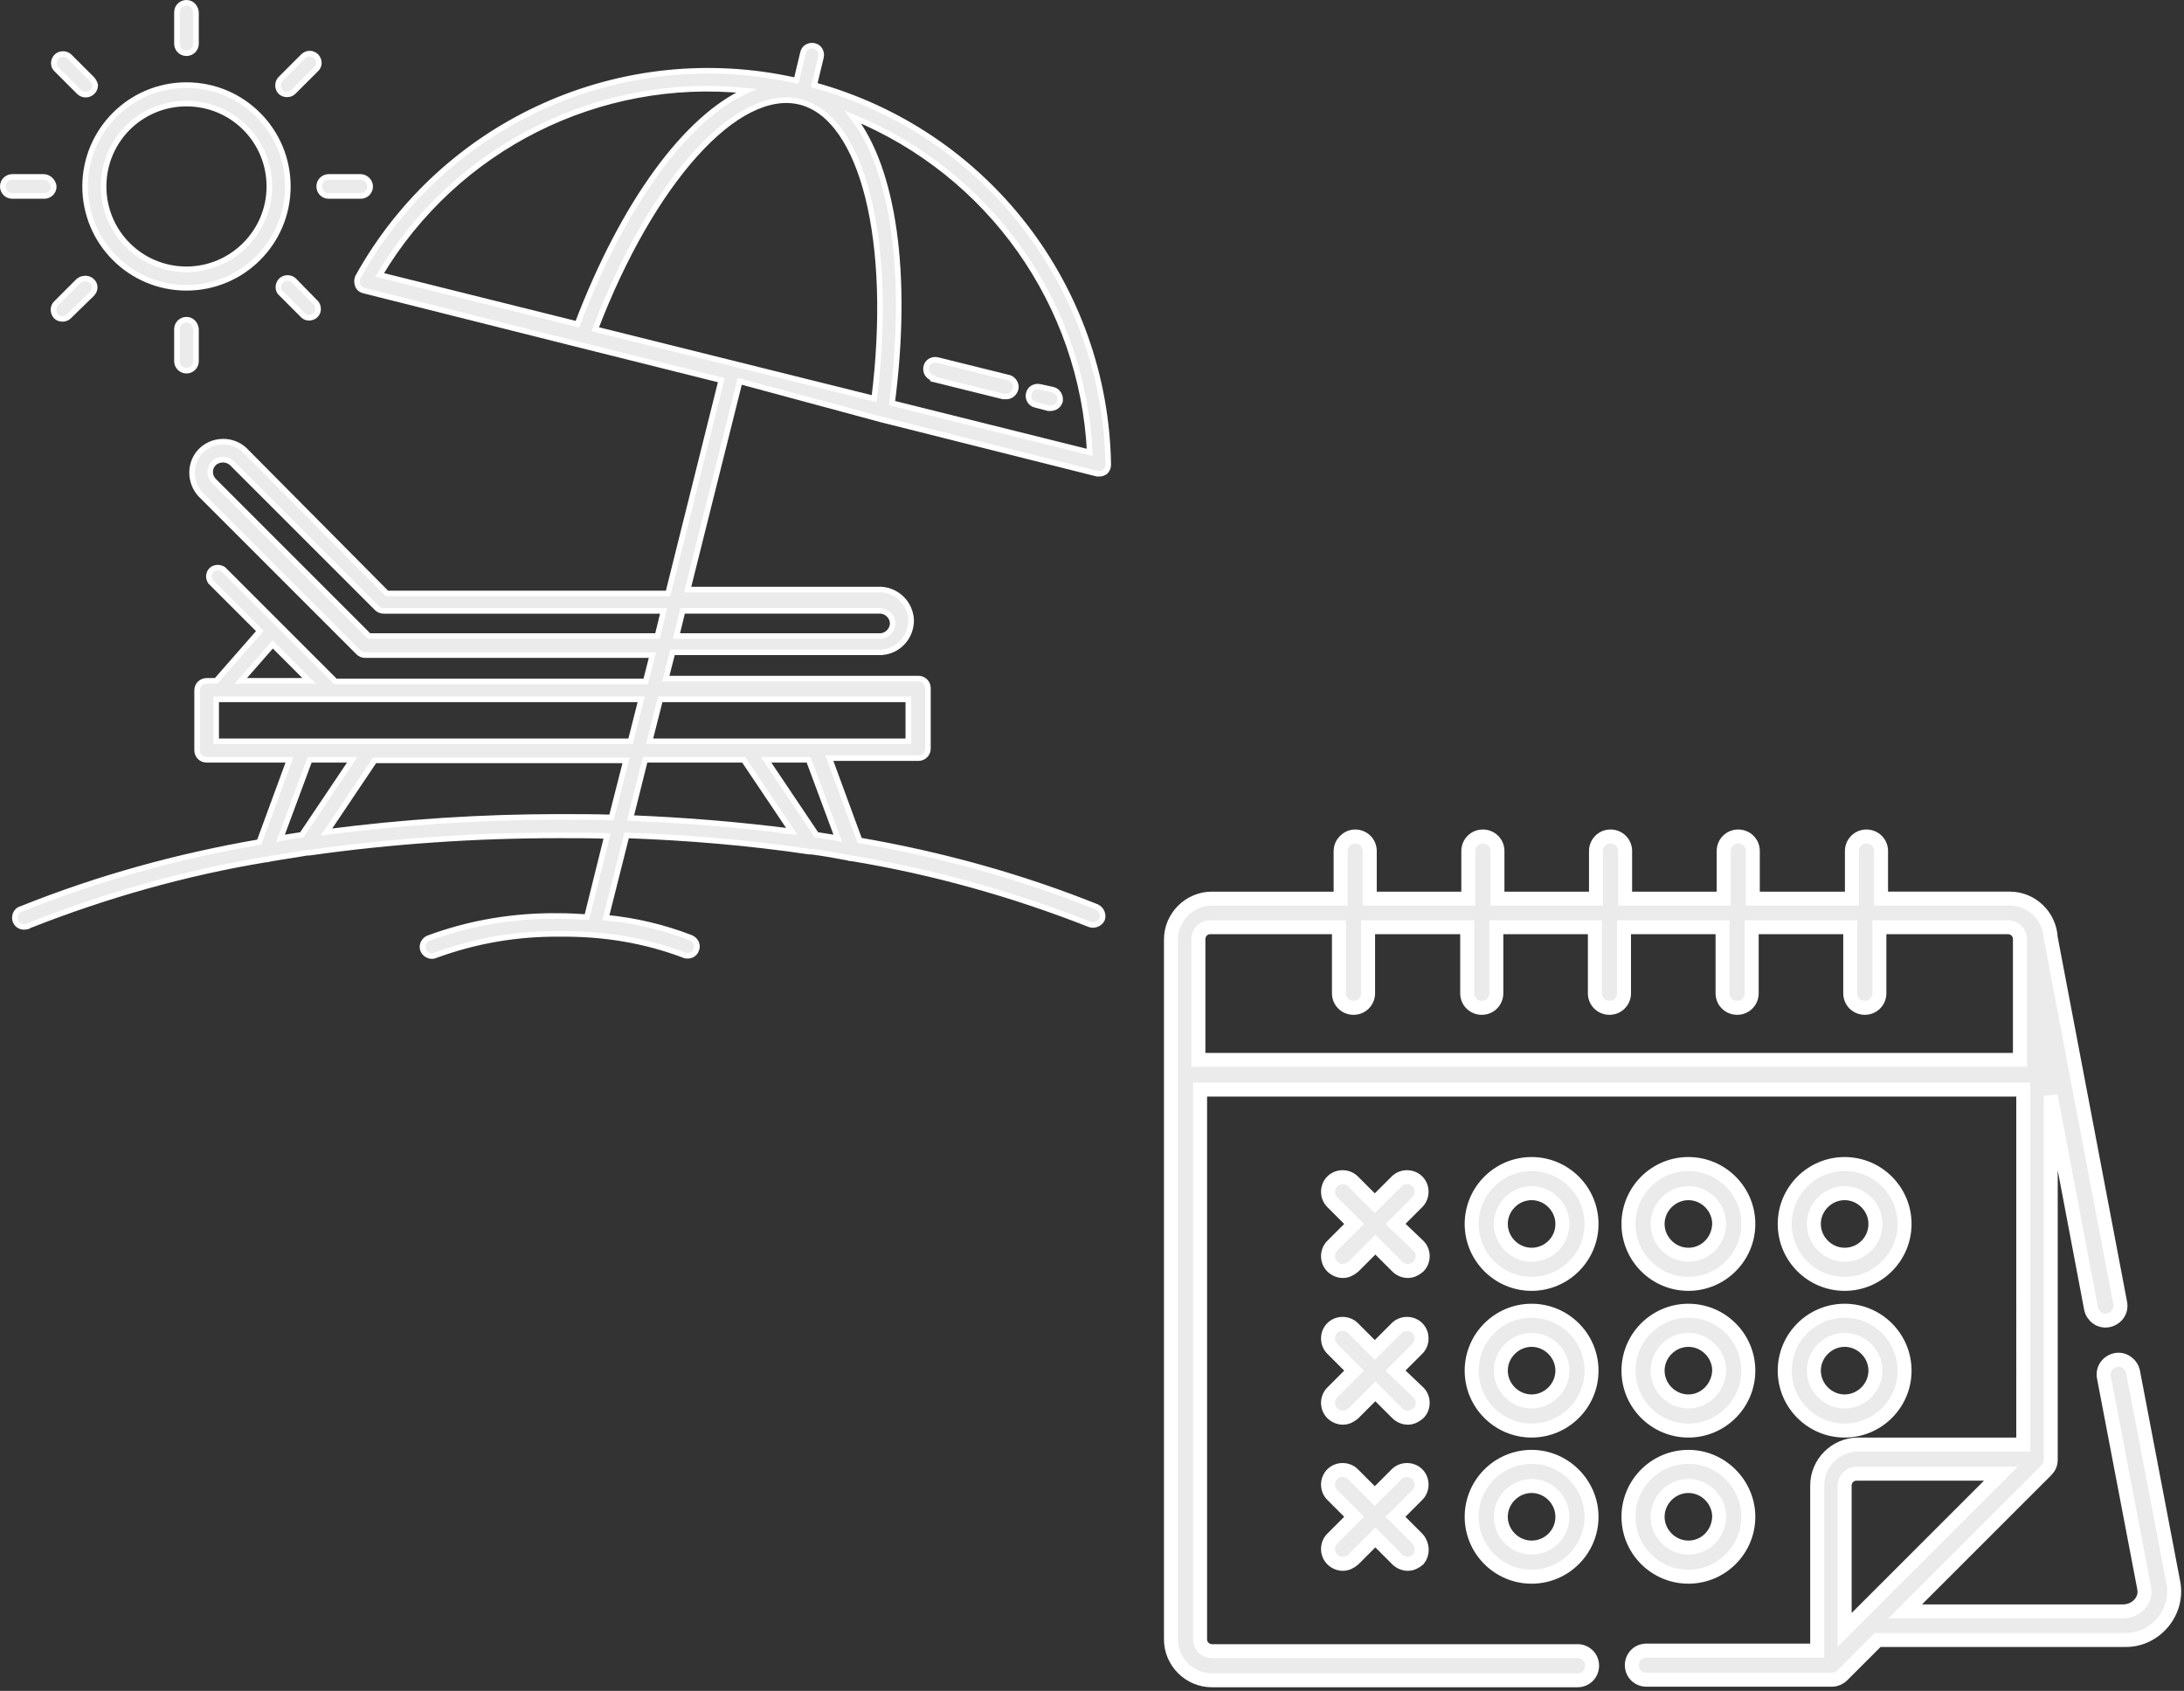 <?xml version="1.0" encoding="utf-8"?>
<!-- Generator: Adobe Illustrator 17.1.0, SVG Export Plug-In . SVG Version: 6.00 Build 0)  -->
<!DOCTYPE svg PUBLIC "-//W3C//DTD SVG 1.1//EN" "http://www.w3.org/Graphics/SVG/1.1/DTD/svg11.dtd">
<svg version="1.1" id="レイヤー_1" xmlns="http://www.w3.org/2000/svg" xmlns:xlink="http://www.w3.org/1999/xlink" x="0px"
	 y="0px" width="390px" height="302px" viewBox="0 0 390 302" enable-background="new 0 0 390 302" xml:space="preserve">
<rect x="0" y="0" width="390" height="302" fill="#333333" stroke="none"/>
<g>
	<g>
		<g>
			<path fill="#EBEBEB" stroke="#FFFFFF" stroke-width="2.5" stroke-miterlimit="10" d="M273.5,207.9c-5.9,0-10.7,4.8-10.7,10.7
				c0,5.9,4.8,10.7,10.7,10.7s10.7-4.8,10.7-10.7C284.2,212.7,279.4,207.9,273.5,207.9z M273.5,224.1c-3,0-5.5-2.5-5.5-5.5
				c0-3,2.5-5.5,5.5-5.5c3,0,5.5,2.5,5.5,5.5C279,221.7,276.5,224.1,273.5,224.1z"/>
		</g>
	</g>
	<g>
		<g>
			<path fill="#EBEBEB" stroke="#FFFFFF" stroke-width="2.5" stroke-miterlimit="10" d="M301.5,207.9c-5.9,0-10.7,4.8-10.7,10.7
				c0,5.9,4.8,10.7,10.7,10.7s10.7-4.8,10.7-10.7C312.2,212.7,307.4,207.9,301.5,207.9z M301.5,224.1c-3,0-5.5-2.5-5.5-5.5
				c0-3,2.5-5.5,5.5-5.5c3,0,5.5,2.5,5.5,5.5C306.9,221.7,304.5,224.1,301.5,224.1z"/>
		</g>
	</g>
	<g>
		<g>
			<path fill="#EBEBEB" stroke="#FFFFFF" stroke-width="2.5" stroke-miterlimit="10" d="M329.4,207.9c-5.9,0-10.7,4.8-10.7,10.7
				c0,5.9,4.8,10.7,10.7,10.7c5.9,0,10.7-4.8,10.7-10.7C340.1,212.7,335.3,207.9,329.4,207.9z M329.4,224.1c-3,0-5.5-2.5-5.5-5.5
				c0-3,2.5-5.5,5.5-5.5s5.5,2.5,5.5,5.5C334.9,221.7,332.4,224.1,329.4,224.1z"/>
		</g>
	</g>
	<g>
		<g>
			<path fill="#EBEBEB" stroke="#FFFFFF" stroke-width="2.5" stroke-miterlimit="10" d="M273.5,234.1c-5.9,0-10.7,4.8-10.7,10.7
				c0,5.9,4.8,10.7,10.7,10.7s10.7-4.8,10.7-10.7C284.2,238.9,279.4,234.1,273.5,234.1z M273.5,250.3c-3,0-5.5-2.5-5.5-5.5
				c0-3,2.5-5.5,5.5-5.5c3,0,5.5,2.5,5.5,5.5C279,247.8,276.5,250.3,273.5,250.3z"/>
		</g>
	</g>
	<g>
		<g>
			<path fill="#EBEBEB" stroke="#FFFFFF" stroke-width="2.5" stroke-miterlimit="10" d="M329.4,234.1c-5.9,0-10.7,4.8-10.7,10.7
				c0,5.9,4.8,10.7,10.7,10.7c5.9,0,10.7-4.8,10.7-10.7C340.1,238.9,335.3,234.1,329.4,234.1z M329.4,250.3c-3,0-5.5-2.5-5.5-5.5
				c0-3,2.5-5.5,5.5-5.5s5.5,2.5,5.5,5.5C334.9,247.8,332.4,250.3,329.4,250.3z"/>
		</g>
	</g>
	<g>
		<g>
			<path fill="#EBEBEB" stroke="#FFFFFF" stroke-width="2.5" stroke-miterlimit="10" d="M301.5,234.1c-5.9,0-10.7,4.8-10.7,10.7
				c0,5.9,4.8,10.7,10.7,10.7s10.7-4.8,10.7-10.7C312.2,238.9,307.4,234.1,301.5,234.1z M301.5,250.3c-3,0-5.5-2.5-5.5-5.5
				c0-3,2.5-5.5,5.5-5.5c3,0,5.5,2.5,5.5,5.5C306.9,247.8,304.5,250.3,301.5,250.3z"/>
		</g>
	</g>
	<g>
		<g>
			<path fill="#EBEBEB" stroke="#FFFFFF" stroke-width="2.5" stroke-miterlimit="10" d="M301.5,260.2c-5.9,0-10.7,4.8-10.7,10.7
				c0,5.9,4.8,10.7,10.7,10.7s10.7-4.8,10.7-10.7C312.2,265.1,307.4,260.2,301.5,260.2z M301.5,276.4c-3,0-5.5-2.5-5.5-5.5
				c0-3,2.5-5.5,5.5-5.5c3,0,5.5,2.5,5.5,5.5C306.9,274,304.5,276.4,301.5,276.4z"/>
		</g>
	</g>
	<g>
		<g>
			<path fill="#EBEBEB" stroke="#FFFFFF" stroke-width="2.5" stroke-miterlimit="10" d="M273.5,260.2c-5.9,0-10.7,4.8-10.7,10.7
				c0,5.9,4.8,10.7,10.7,10.7s10.7-4.8,10.7-10.7C284.2,265.1,279.4,260.2,273.5,260.2z M273.5,276.4c-3,0-5.5-2.5-5.5-5.5
				s2.5-5.5,5.5-5.5c3,0,5.5,2.5,5.5,5.5C279,274,276.5,276.4,273.5,276.4z"/>
		</g>
	</g>
	<g>
		<g>
			<path fill="#EBEBEB" stroke="#FFFFFF" stroke-width="2.5" stroke-miterlimit="10" d="M249.2,218.6l3.9-3.9c1-1,1-2.7,0-3.7
				c-1-1-2.7-1-3.7,0l-3.9,3.9l-3.9-3.9c-1-1-2.7-1-3.7,0c-1,1-1,2.7,0,3.7l3.9,3.9l-3.9,3.9c-1,1-1,2.7,0,3.7
				c0.5,0.5,1.2,0.8,1.9,0.8c0.7,0,1.3-0.3,1.9-0.8l3.9-3.9l3.9,3.9c0.5,0.5,1.2,0.8,1.9,0.8c0.7,0,1.3-0.3,1.9-0.8c1-1,1-2.7,0-3.7
				L249.2,218.6z"/>
		</g>
	</g>
	<g>
		<g>
			<path fill="#EBEBEB" stroke="#FFFFFF" stroke-width="2.5" stroke-miterlimit="10" d="M249.2,244.8l3.9-3.9c1-1,1-2.7,0-3.7
				c-1-1-2.7-1-3.7,0l-3.9,3.9l-3.9-3.9c-1-1-2.7-1-3.7,0c-1,1-1,2.7,0,3.7l3.9,3.9l-3.9,3.9c-1,1-1,2.7,0,3.7
				c0.5,0.5,1.2,0.8,1.9,0.8c0.7,0,1.3-0.3,1.9-0.8l3.9-3.9l3.9,3.9c0.5,0.5,1.2,0.8,1.9,0.8c0.7,0,1.3-0.3,1.9-0.8c1-1,1-2.7,0-3.7
				L249.2,244.8z"/>
		</g>
	</g>
	<g>
		<g>
			<path fill="#EBEBEB" stroke="#FFFFFF" stroke-width="2.5" stroke-miterlimit="10" d="M253.1,274.8l-3.9-3.9l3.9-3.9
				c1-1,1-2.7,0-3.7c-1-1-2.7-1-3.7,0l-3.9,3.9l-3.9-3.9c-1-1-2.7-1-3.7,0c-1,1-1,2.7,0,3.7l3.9,3.9l-3.9,3.9c-1,1-1,2.7,0,3.7
				c0.5,0.5,1.2,0.8,1.9,0.8c0.7,0,1.3-0.3,1.9-0.8l3.9-3.9l3.9,3.9c0.5,0.5,1.2,0.8,1.9,0.8c0.7,0,1.3-0.3,1.9-0.8
				C254.1,277.5,254.1,275.9,253.1,274.8z"/>
		</g>
	</g>
	<g>
		<g>
			<path fill="#EBEBEB" stroke="#FFFFFF" stroke-width="2.5" stroke-miterlimit="10" d="M388.1,282.7l-7.2-37.7
				c-0.3-1.4-1.7-2.4-3.1-2.1c-1.4,0.3-2.4,1.6-2.1,3.1l7.2,37.7c0.4,2.1-1.4,4.1-3.8,4.1h-38.9l25.2-25.2c0.5-0.5,0.8-1.1,0.8-1.9
				v-65l7.2,38c0.3,1.4,1.6,2.4,3.1,2.1c1.4-0.3,2.4-1.6,2.1-3.1l-12.4-65.2c-0.2-3.9-3.4-7-7.3-7h-23V152c0-1.5-1.2-2.6-2.6-2.6
				c-1.5,0-2.6,1.2-2.6,2.6v8.5H313V152c0-1.5-1.2-2.6-2.6-2.6c-1.5,0-2.6,1.2-2.6,2.6v8.5h-17.6V152c0-1.5-1.2-2.6-2.6-2.6
				c-1.5,0-2.6,1.2-2.6,2.6v8.5h-17.6V152c0-1.5-1.2-2.6-2.6-2.6c-1.5,0-2.6,1.2-2.6,2.6v8.5h-17.6V152c0-1.5-1.2-2.6-2.6-2.6
				s-2.6,1.2-2.6,2.6v8.5h-23c-4,0-7.3,3.3-7.3,7.3v125c0,4,3.3,7.3,7.3,7.3h65.3c1.5,0,2.6-1.2,2.6-2.6c0-1.5-1.2-2.6-2.6-2.6
				h-65.3c-1.1,0-2.1-0.9-2.1-2.1v-98.2h147V258h-29.5c-4,0-7.3,3.3-7.3,7.3v29.5h-30.5c-1.5,0-2.6,1.2-2.6,2.6
				c0,1.5,1.2,2.6,2.6,2.6h33.1c0.7,0,1.4-0.3,1.9-0.8l6.3-6.3h44.2C384.8,293,389.1,288,388.1,282.7z M214,189.3v-21.6
				c0-1.1,0.9-2.1,2.1-2.1h23v11.8c0,1.5,1.2,2.6,2.6,2.6c1.5,0,2.6-1.2,2.6-2.6v-11.8H262v11.8c0,1.5,1.2,2.6,2.6,2.6
				c1.5,0,2.6-1.2,2.6-2.6v-11.8h17.6v11.8c0,1.5,1.2,2.6,2.6,2.6c1.5,0,2.6-1.2,2.6-2.6v-11.8h17.6v11.8c0,1.5,1.2,2.6,2.6,2.6
				c1.5,0,2.6-1.2,2.6-2.6v-11.8h17.6v11.8c0,1.5,1.2,2.6,2.6,2.6c1.5,0,2.6-1.2,2.6-2.6v-11.8h23c1.1,0,2.1,0.9,2.1,2.1v21.6
				L214,189.3L214,189.3z M329.4,291.1v-25.8c0-1.1,0.9-2.1,2.1-2.1h25.8C354.6,265.9,332,288.5,329.4,291.1z"/>
		</g>
	</g>
</g>
<g>
	<g>
		<g>
			<path fill="#EBEBEB" stroke="#FFFFFF" stroke-miterlimit="10" d="M33.3,15.2c-10,0-18.1,8.1-18.1,18.1c0,10,8.1,18.1,18.1,18.1
				s18.1-8.1,18.1-18.1C51.4,23.3,43.3,15.2,33.3,15.2z M33.3,48.1c-8.2,0-14.8-6.6-14.8-14.8c0-8.2,6.6-14.8,14.8-14.8
				c8.2,0,14.8,6.6,14.8,14.8C48.1,41.5,41.4,48.1,33.3,48.1z"/>
		</g>
	</g>
	<g>
		<g>
			<path fill="#EBEBEB" stroke="#FFFFFF" stroke-miterlimit="10" d="M16.4,14.1l-4-4c-0.6-0.6-1.7-0.6-2.3,0c-0.6,0.6-0.7,1.7,0,2.3
				c0,0,0,0,0,0l4,4c0.3,0.3,0.7,0.5,1.2,0.5c0.9,0,1.7-0.7,1.7-1.7C16.9,14.8,16.7,14.4,16.4,14.1z"/>
		</g>
	</g>
	<g>
		<g>
			<path fill="#EBEBEB" stroke="#FFFFFF" stroke-miterlimit="10" d="M56.5,54.2l-4-4.1c-0.6-0.6-1.7-0.6-2.3,0
				c-0.6,0.6-0.7,1.7,0,2.3c0,0,0,0,0,0l4,4c0.7,0.6,1.8,0.4,2.3-0.3C56.9,55.6,56.9,54.8,56.5,54.2z"/>
		</g>
	</g>
	<g>
		<g>
			<path fill="#EBEBEB" stroke="#FFFFFF" stroke-miterlimit="10" d="M16.4,50.2c-0.6-0.6-1.7-0.6-2.4,0l-4,4c-0.6,0.6-0.6,1.6,0,2.3
				c0.6,0.6,1.7,0.6,2.3,0l4-3.9C17.1,51.9,17.1,50.8,16.4,50.2z"/>
		</g>
	</g>
	<g>
		<g>
			<path fill="#EBEBEB" stroke="#FFFFFF" stroke-miterlimit="10" d="M56.5,10.1C56.5,10.1,56.5,10.1,56.5,10.1
				c-0.7-0.7-1.7-0.7-2.4,0c0,0,0,0,0,0l-4,4c-0.6,0.6-0.6,1.7,0,2.3c0.6,0.6,1.7,0.6,2.3,0l4-4C57.1,11.8,57.1,10.8,56.5,10.1z"/>
		</g>
	</g>
	<g>
		<g>
			<path fill="#EBEBEB" stroke="#FFFFFF" stroke-miterlimit="10" d="M7.8,31.6H2.2c-0.9,0-1.7,0.7-1.7,1.7c0,0.9,0.7,1.7,1.7,1.7
				h5.7c0.9,0,1.7-0.7,1.7-1.7C9.5,32.4,8.7,31.6,7.8,31.6z"/>
		</g>
	</g>
	<g>
		<g>
			<path fill="#EBEBEB" stroke="#FFFFFF" stroke-miterlimit="10" d="M64.4,31.6h-5.7c-0.9,0-1.7,0.7-1.7,1.7c0,0.9,0.7,1.7,1.7,1.7
				h5.7c0.9,0,1.7-0.7,1.7-1.7C66.1,32.4,65.3,31.6,64.4,31.6z"/>
		</g>
	</g>
	<g>
		<g>
			<path fill="#EBEBEB" stroke="#FFFFFF" stroke-miterlimit="10" d="M33.3,0.5c-0.9,0-1.7,0.7-1.7,1.7v5.6c0,0.9,0.7,1.7,1.7,1.7
				c0.9,0,1.7-0.7,1.7-1.7V2.2C34.9,1.2,34.2,0.5,33.3,0.5z"/>
		</g>
	</g>
	<g>
		<g>
			<path fill="#EBEBEB" stroke="#FFFFFF" stroke-miterlimit="10" d="M33.3,57.1c-0.9,0-1.7,0.7-1.7,1.7v5.7c0,0.9,0.7,1.7,1.7,1.7
				c0.9,0,1.7-0.7,1.7-1.7v-5.7C34.9,57.8,34.2,57.1,33.3,57.1z"/>
		</g>
	</g>
	<g>
		<g>
			<path fill="#EBEBEB" stroke="#FFFFFF" stroke-miterlimit="10" d="M157.3,74.9l38.6,9.7h0.4c0.4,0,0.7-0.1,1-0.3
				c0.4-0.3,0.6-0.8,0.6-1.3c-0.5-31.8-21.9-59.4-52.5-67.8l1.2-5c0.2-0.9-0.3-1.8-1.2-2c-0.9-0.2-1.8,0.3-2,1.2c0,0,0,0,0,0l-1.2,5
				c-31-7-62.9,7.3-78.3,35.1c-0.2,0.5-0.2,1,0,1.5c0.2,0.5,0.6,0.8,1.1,0.9l38.6,9.7l25.2,6.3l-9.5,38.1H69.1L43.7,80.4
				c-2.2-2.1-5.8-2-7.9,0.2c-2,2.1-2,5.5,0,7.7L64,116.5c0.3,0.3,0.7,0.5,1.2,0.5h51.3l-1.2,4.7H59.9l-20-20
				c-0.7-0.5-1.8-0.4-2.3,0.3c-0.4,0.6-0.4,1.3,0,1.9l8.8,8.8l-7.8,8.9h-1.7c-0.9,0-1.7,0.7-1.7,1.7V134c0,0.9,0.7,1.7,1.7,1.7h14.8
				l-5.4,14.7c-14.5,2.5-28.7,6.4-42.4,11.9c-0.9,0.2-1.4,1.1-1.2,2c0.2,0.9,1.1,1.4,2,1.2c0.2,0,0.4-0.1,0.5-0.2
				c13.7-5.4,27.8-9.4,42.3-11.8c0.2,0,0.4,0,0.6-0.1c2.2-0.4,4.5-0.7,6.7-1.1c0.1,0,0.3,0,0.4,0c14.8-2.1,29.7-3.1,44.6-3.1
				c2.9,0,5.7,0,8.6,0.1l-3.6,14.5c-1.7-0.1-3.3-0.2-5-0.2c-8-0.1-15.9,1.2-23.4,4c-0.8,0.4-1.2,1.4-0.8,2.2
				c0.4,0.8,1.4,1.2,2.2,0.8c7.1-2.6,14.6-3.9,22.2-3.8c7.6-0.1,15.1,1.1,22.2,3.8c0.2,0.1,0.4,0.1,0.6,0.1c0.7,0,1.3-0.4,1.5-1
				c0.4-0.8,0-1.8-0.9-2.2c0,0,0,0,0,0c-4.9-1.9-10-3.1-15.2-3.6l3.7-14.7c10.9,0.4,21.8,1.3,32.6,2.9c0.1,0,0.3,0,0.4,0
				c2.3,0.3,4.5,0.7,6.6,1.1c0.2,0.1,0.4,0.1,0.6,0.1c14.5,2.4,28.8,6.4,42.5,11.8c0.8,0.3,1.8-0.1,2.2-0.9c0.3-0.8-0.1-1.8-0.9-2.2
				c-13.7-5.5-27.9-9.4-42.4-11.9l-5.4-14.7h15.9c0.9,0,1.7-0.7,1.7-1.7v-10.8c0-0.9-0.7-1.7-1.7-1.7h-45.1l1.2-4.7h37.3
				c3.1-0.2,5.4-2.8,5.3-5.9c-0.2-2.8-2.4-5.1-5.3-5.3h-34.6l9.3-37.2L157.3,74.9z M65.9,113.6L38.2,85.9c-0.9-0.9-0.9-2.3,0-3.2
				c0.9-0.8,2.3-0.8,3.2,0l25.9,25.9c0.3,0.3,0.7,0.5,1.2,0.5h50l-1.1,4.5H65.9z M48.7,115.1l6.5,6.5H43L48.7,115.1z M38.6,132.4
				v-7.5h75.9l-1.9,7.5H38.6z M53.9,149.1c-1.3,0.2-2.5,0.4-3.8,0.6l5.2-14h7.6L53.9,149.1z M109.2,146c-3.1-0.1-6.2-0.1-9.3-0.1
				c-13.9,0-27.8,0.9-41.6,2.7l8.6-12.8h44.9L109.2,146z M112.6,146.1l2.6-10.4h17.6l8.6,12.8C132.1,147.3,122.5,146.5,112.6,146.1z
				 M149.6,149.7c-1.3-0.2-2.5-0.4-3.8-0.6l-9-13.4h7.6L149.6,149.7z M162.2,124.9v7.5H116l1.9-7.5H162.2z M157.3,109.1
				c1.2,0.1,2.2,1.2,2.1,2.4c-0.1,1.1-1,2-2.1,2.1h-36.5l1.1-4.5H157.3z M194.6,80.8L159.3,72c3-23.2,0.2-41.8-7-51.1
				C176.8,31,193.3,54.3,194.6,80.8z M103.1,57.9l-35.3-8.8c13.6-22.8,39.1-35.6,65.5-32.9l0,0C122.6,21,111.4,36.1,103.1,57.9z
				 M106.3,58.8c10.1-26.4,25.3-43.4,36.6-40.6c11.2,2.8,16.7,25,13.2,53L106.3,58.8z"/>
		</g>
	</g>
	<g>
		<g>
			<path fill="#EBEBEB" stroke="#FFFFFF" stroke-miterlimit="10" d="M188,69.6l-2.3-0.5c-0.9-0.2-1.8,0.3-2,1.2s0.3,1.8,1.2,2v0
				l2.3,0.6c0.1,0,0.3,0,0.4,0c0.8,0,1.5-0.5,1.7-1.3C189.4,70.7,188.9,69.8,188,69.6z"/>
		</g>
	</g>
	<g>
		<g>
			<path fill="#EBEBEB" stroke="#FFFFFF" stroke-miterlimit="10" d="M179.9,67.4l-12.5-3.1c-0.9-0.2-1.8,0.3-2,1.2s0.3,1.8,1.2,2
				v0.2l12.5,3.1c0.1,0,0.3,0,0.4,0c0.9,0.1,1.7-0.5,1.9-1.5C181.5,68.4,180.8,67.5,179.9,67.4z"/>
		</g>
	</g>
</g>
</svg>
